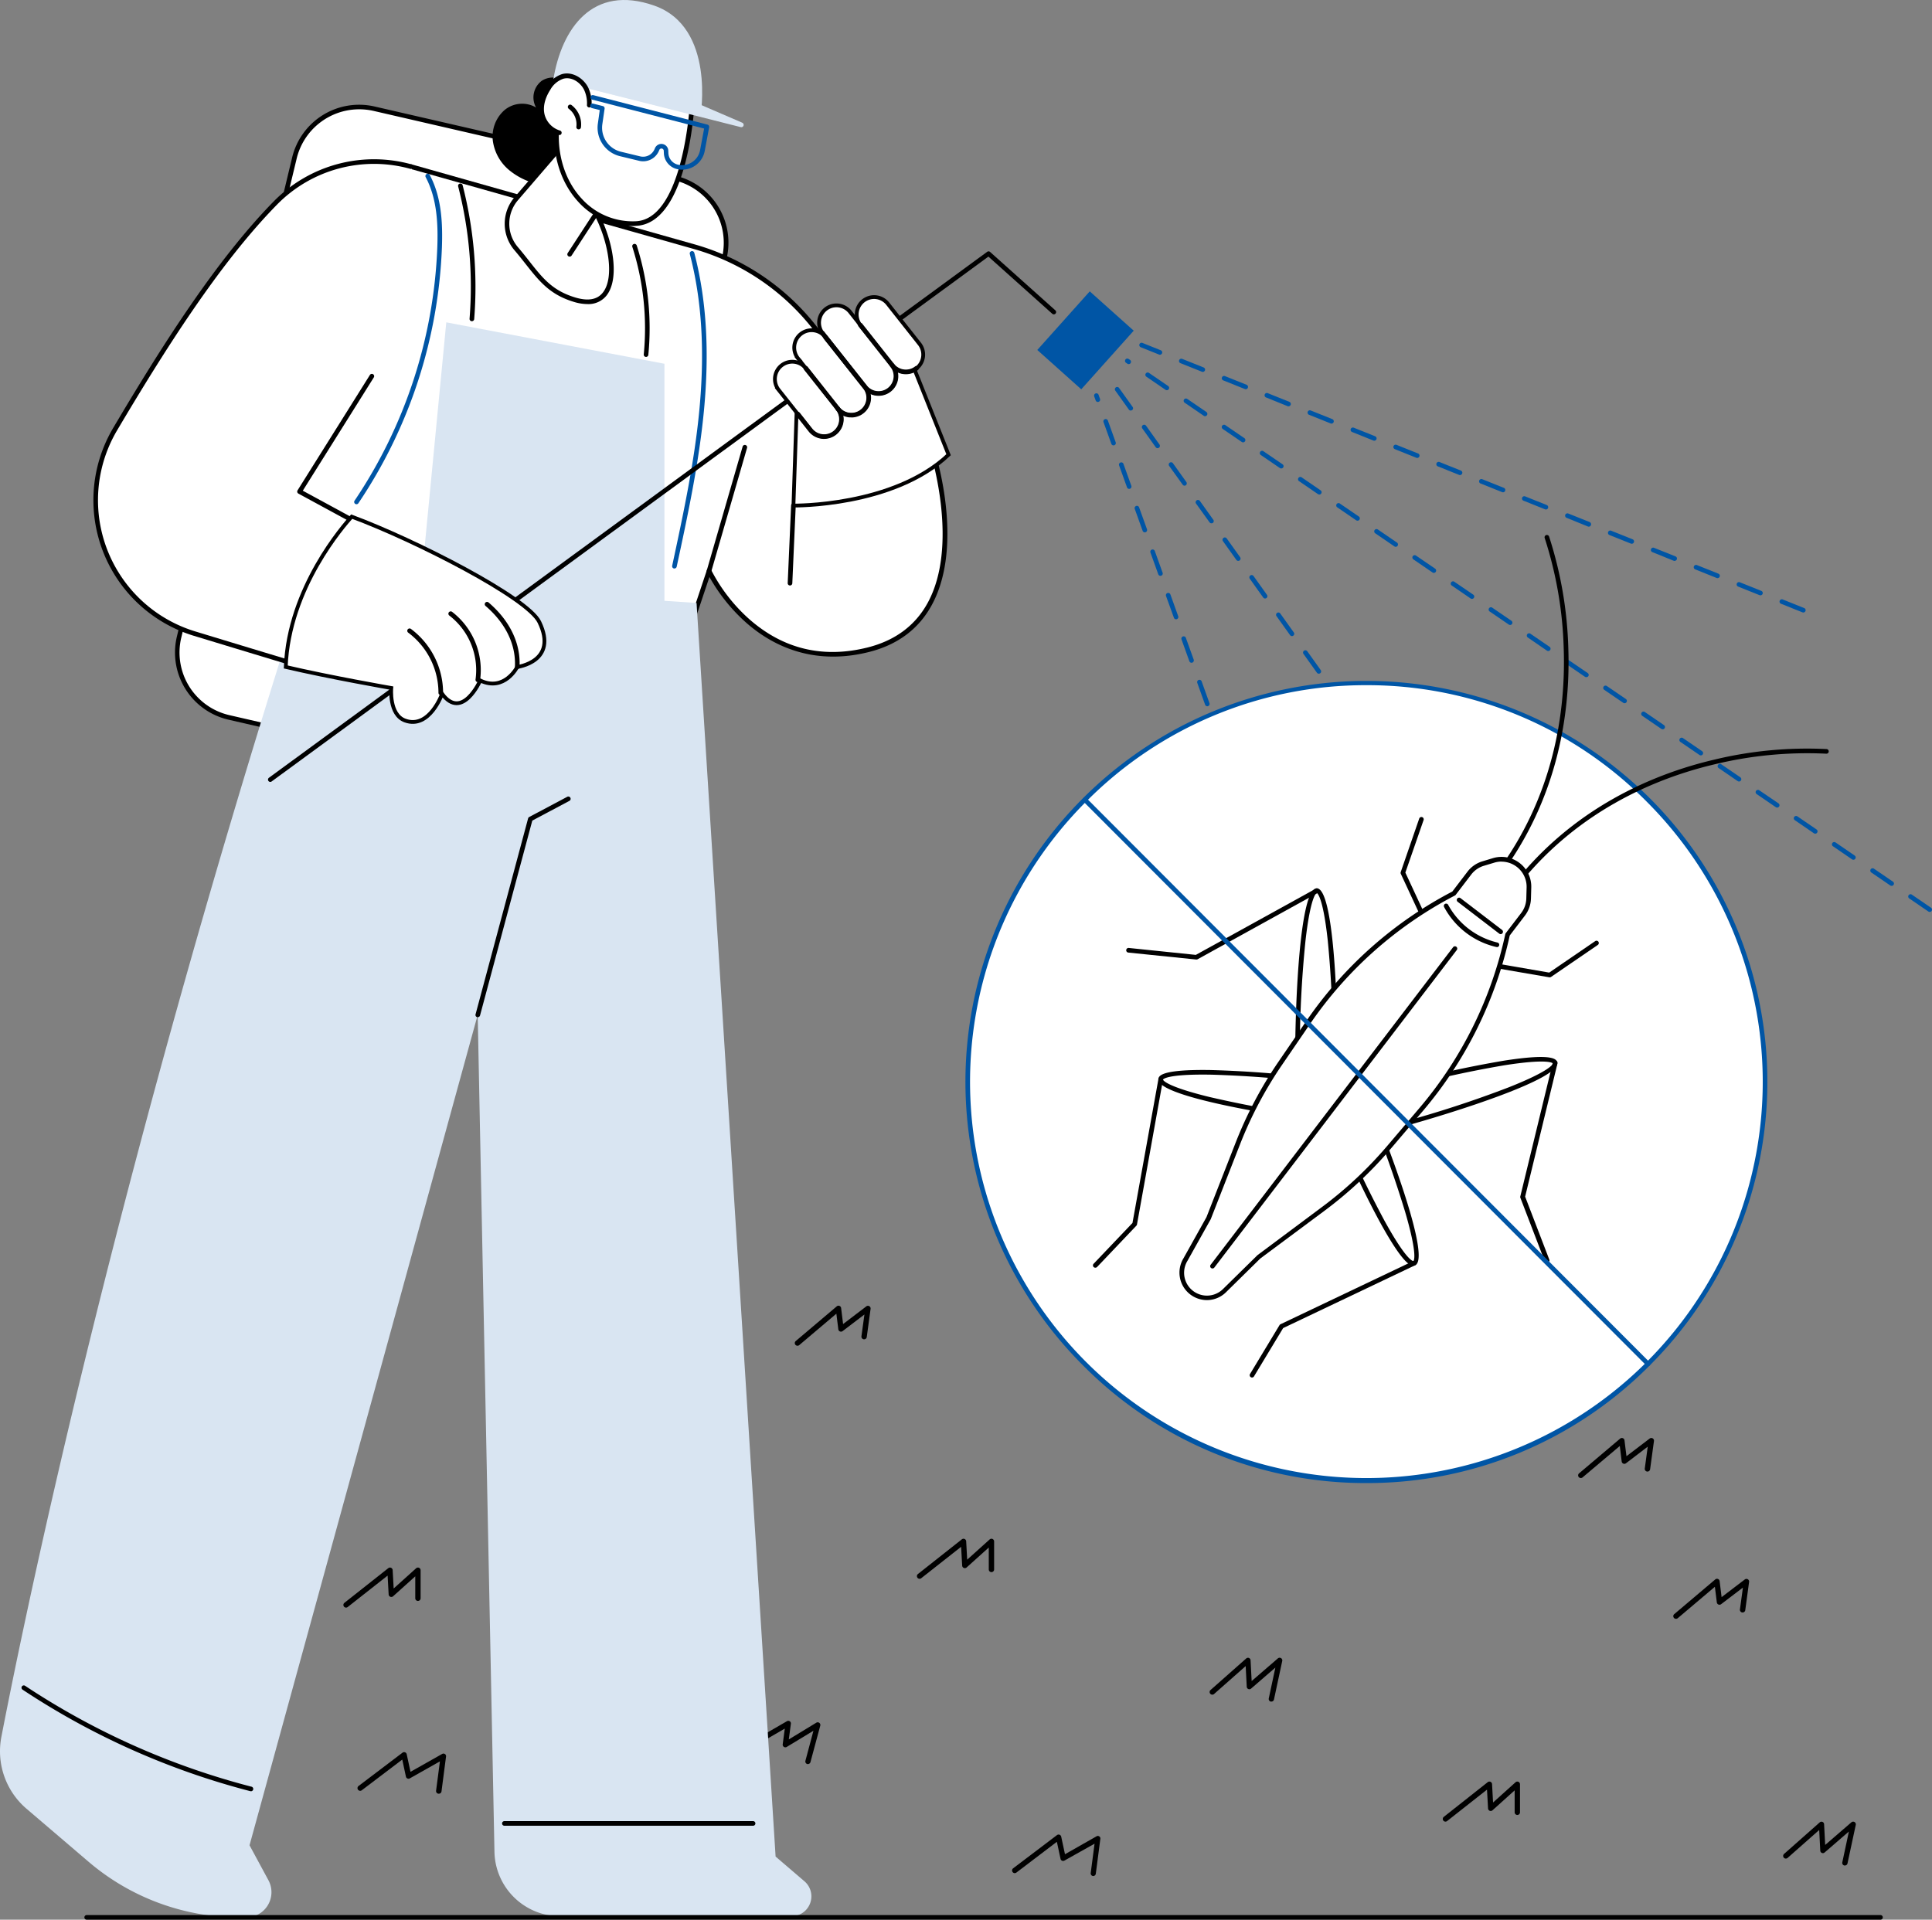 <?xml version="1.0" encoding="UTF-8"?>
<svg xmlns="http://www.w3.org/2000/svg" width="511.468" height="508.317" viewBox="0 0 511.468 508.317">
  <rect x="0" y="0" width="511.468" height="508.317" fill="#808080" stroke="none"/>
  <g id="Layer_2" data-name="Layer 2" transform="translate(23.04 -1.004)">
    <g id="Group_159" data-name="Group 159" transform="translate(-2.44 346.744)">
      <path id="Path_383" data-name="Path 383" d="M87.363,159.439a.875.875,0,0,1-.191,0,.707.707,0,0,1-.495-.869l2.12-7.949L81.732,154.9a.707.707,0,0,1-1.067-.707l.551-4.148-12.825,7.441a.707.707,0,0,1-.707-1.222l14.132-8.176a.707.707,0,0,1,1.053.707l-.544,4.105,7.285-4.43a.707.707,0,0,1,1.046.784l-2.6,9.659A.707.707,0,0,1,87.363,159.439Z" transform="translate(-67.356 -38.071)"></path>
      <path id="Path_384" data-name="Path 384" d="M193.653,170.731h-.092a.707.707,0,0,1-.615-.791l1.018-7.773-7.964,4.5a.7.7,0,0,1-1.039-.466l-.968-4.508-10.705,8.119a.709.709,0,1,1-.855-1.131l11.624-8.812a.708.708,0,0,1,1.116.41l1,4.657,8.359-4.72a.687.687,0,0,1,1.046.707l-1.194,9.186A.707.707,0,0,1,193.653,170.731Z" transform="translate(-98.101 -41.513)"></path>
      <path id="Path_385" data-name="Path 385" d="M167.565,101.157a.707.707,0,0,1-.438-1.265l11.624-9.186a.707.707,0,0,1,1.145.516l.269,4.869,5.95-5.356a.707.707,0,0,1,1.18.523v7.4a.707.707,0,1,1-1.413,0v-5.78l-5.865,5.278a.707.707,0,0,1-1.18-.488l-.276-4.982L168,101A.707.707,0,0,1,167.565,101.157Z" transform="translate(-96.547 -21.218)"></path>
      <path id="Path_386" data-name="Path 386" d="M272.186,119.508h-.155a.707.707,0,0,1-.537-.834l1.745-8.161-6.437,5.561a.691.691,0,0,1-1.138-.5l-.283-5.469-8.458,7.4a.707.707,0,0,1-.94-1.053l9.49-8.395a.708.708,0,0,1,1.173.488l.29,5.5,6.939-5.992a.707.707,0,0,1,1.152.707l-2.19,10.218a.707.707,0,0,1-.65.537Z" transform="translate(-122.635 -26.299)"></path>
      <path id="Path_387" data-name="Path 387" d="M139.789,36.961a.707.707,0,0,1-.452-1.244l10.854-9.186a.7.7,0,0,1,1.152.452l.523,4.24,6.148-4.685a.707.707,0,0,1,1.131.657l-1.039,7.462a.713.713,0,0,1-1.413-.191l.791-5.773-5.738,4.4a.711.711,0,0,1-1.138-.473l-.516-4.134L140.2,36.8A.707.707,0,0,1,139.789,36.961Z" transform="translate(-88.402 -2.387)"></path>
      <path id="Path_388" data-name="Path 388" d="M332.6,159.44a.771.771,0,0,1-.184,0,.706.706,0,0,1-.5-.869l2.12-7.949-7.066,4.282a.707.707,0,0,1-1.067-.707l.551-4.148L313.581,157.5a.707.707,0,0,1-.707-1.222l14.132-8.176a.69.69,0,0,1,1.053.707l-.544,4.105,7.285-4.43a.707.707,0,0,1,1.046.784l-2.6,9.659A.707.707,0,0,1,332.6,159.44Z" transform="translate(-139.291 -38.072)"></path>
      <path id="Path_389" data-name="Path 389" d="M438.907,170.74h-.092a.707.707,0,0,1-.615-.791l1.018-7.773-7.971,4.473a.7.7,0,0,1-1.039-.466l-.968-4.508-10.712,8.147a.709.709,0,1,1-.855-1.131l11.6-8.79a.707.707,0,0,1,1.116.41l1,4.657,8.345-4.741a.671.671,0,0,1,1.011.707l-1.194,9.186A.707.707,0,0,1,438.907,170.74Z" transform="translate(-170.051 -19.724)"></path>
      <path id="Path_390" data-name="Path 390" d="M412.825,101.157a.707.707,0,0,1-.438-1.265l11.624-9.186a.707.707,0,0,1,1.145.516l.268,4.869,5.95-5.356a.706.706,0,0,1,1.18.523v7.4a.707.707,0,1,1-1.413,0v-5.78l-5.865,5.278a.707.707,0,0,1-1.18-.488l-.276-4.982L413.263,101A.707.707,0,0,1,412.825,101.157Z" transform="translate(-189.976 -28.847)"></path>
      <path id="Path_391" data-name="Path 391" d="M517.422,119.517a.538.538,0,0,1-.148,0,.707.707,0,0,1-.544-.834l1.745-8.161-6.437,5.561a.691.691,0,0,1-1.138-.5l-.283-5.469-8.395,7.42a.707.707,0,0,1-.94-1.053l9.49-8.395a.687.687,0,0,1,1.138.488l.29,5.5,6.939-5.992a.707.707,0,0,1,1.152.707L518.1,119A.707.707,0,0,1,517.422,119.517Z" transform="translate(-201.443 -14.691)"></path>
      <path id="Path_392" data-name="Path 392" d="M385.048,36.961a.7.7,0,0,1-.452-1.244l10.854-9.186a.7.7,0,0,1,1.152.452l.523,4.24,6.148-4.685a.707.707,0,0,1,1.131.657l-1.01,7.462a.713.713,0,0,1-1.413-.191l.791-5.773L397,33.088a.711.711,0,0,1-1.138-.473l-.516-4.134L385.514,36.8A.706.706,0,0,1,385.048,36.961Z" transform="translate(-194.529 -26.365)"></path>
      <path id="Path_395" data-name="Path 395" d="M792.825,101.157a.707.707,0,0,1-.438-1.265l11.624-9.186a.707.707,0,0,1,1.145.516l.269,4.869,5.95-5.356a.706.706,0,0,1,1.18.523v7.4a.707.707,0,1,1-1.413,0v-5.78l-5.865,5.278a.707.707,0,0,1-1.18-.488l-.276-4.982L793.263,101A.706.706,0,0,1,792.825,101.157Z" transform="translate(-430.758 35.453)"></path>
      <path id="Path_396" data-name="Path 396" d="M897.422,119.517a.537.537,0,0,1-.148,0,.707.707,0,0,1-.544-.834l1.745-8.161-6.437,5.561a.691.691,0,0,1-1.138-.5l-.283-5.469-8.395,7.42a.707.707,0,0,1-.94-1.053l9.49-8.395a.687.687,0,0,1,1.138.488l.29,5.5,6.939-5.992a.707.707,0,0,1,1.152.707L898.1,119A.707.707,0,0,1,897.422,119.517Z" transform="translate(-429.61 28.71)"></path>
      <path id="Path_397" data-name="Path 397" d="M765.048,36.961a.7.7,0,0,1-.452-1.244l10.854-9.186a.7.7,0,0,1,1.152.452l.523,4.24,6.148-4.685a.707.707,0,0,1,1.13.657l-1.01,7.462a.713.713,0,1,1-1.413-.191l.791-5.773L777,33.088a.711.711,0,0,1-1.138-.473l-.516-4.134L765.514,36.8A.706.706,0,0,1,765.048,36.961Z" transform="translate(-341.958 45.945)"></path>
      <path id="Path_398" data-name="Path 398" d="M630.175,52.6a.7.7,0,0,1-.459-1.244l10.854-9.186a.707.707,0,0,1,1.159.452l.523,4.2,6.148-4.678a.708.708,0,0,1,1.131.657l-1.018,7.462a.713.713,0,1,1-1.413-.191l.784-5.773-5.766,4.4a.707.707,0,0,1-1.131-.473l-.5-4.105-9.857,8.317A.707.707,0,0,1,630.175,52.6Z" transform="translate(-232.269 -6.974)"></path>
    </g>
    <g id="Illustration" transform="translate(-23.04 1.004)">
      <g id="Biological_crop_protection_products" data-name="Biological crop protection products">
        <path id="Path_1470" data-name="Path 1470" d="M208.324,66.09,128.8,47.776a17.623,17.623,0,0,0-21.11,13.249L77.146,187.848A17.623,17.623,0,0,0,90.4,208.958l79.521,18.314a17.629,17.629,0,0,0,21.116-13.249L221.568,87.2a17.635,17.635,0,0,0-13.243-21.11Z" transform="translate(-29.786 -18.992)" fill="#fff"></path>
        <path id="Path_1471" data-name="Path 1471" d="M173.524,227.95a18.348,18.348,0,0,1-4.1-.465L89.9,209.171A18.241,18.241,0,0,1,76.2,187.328L106.708,60.5a18.235,18.235,0,0,1,21.838-13.7l79.545,18.3A18.229,18.229,0,0,1,221.8,86.93l-30.53,126.848A18.265,18.265,0,0,1,173.53,227.95Zm-49.076-180.4A17.03,17.03,0,0,0,107.9,60.81L77.365,187.6a17.017,17.017,0,0,0,12.8,20.376l79.521,18.314a17.017,17.017,0,0,0,20.376-12.8l30.53-126.823a17.017,17.017,0,0,0-12.772-20.357h0L128.276,47.965a17.384,17.384,0,0,0-3.829-.416Z" transform="translate(-29.412 -18.606)"></path>
        <path id="Path_1472" data-name="Path 1472" d="M118.777,200.194,83.91,187.96,141.373,73.12l74.976,21.2A61.843,61.843,0,0,1,250.4,118.655L266.122,141.4l13.011,5.982s15.195,45.608-16.614,53.634c-29.092,7.34-42.207-20.8-42.207-20.8l-9,26.915Z" transform="translate(-32.586 -29.007)" fill="#fff"></path>
        <path id="Path_1473" data-name="Path 1473" d="M210.891,207.354h-.043l-92.507-6.937a.7.7,0,0,1-.153-.037L83.321,188.147a.612.612,0,0,1-.343-.85l57.487-114.84a.612.612,0,0,1,.716-.312l74.97,21.2a62.619,62.619,0,0,1,34.359,24.584l15.635,22.633,12.846,5.915a.612.612,0,0,1,.324.361c.349,1.046,8.435,25.789-.477,42.06-3.444,6.294-9.016,10.454-16.565,12.356-15.292,3.86-26.156-2.11-32.579-7.793a46.771,46.771,0,0,1-9.683-12.063l-8.564,25.569A.612.612,0,0,1,210.891,207.354ZM118.525,199.2l91.944,6.9,8.851-26.486a.629.629,0,0,1,1.156-.067,44.99,44.99,0,0,0,10.062,13c9.023,7.952,19.574,10.484,31.441,7.493,7.2-1.835,12.515-5.774,15.794-11.757,8.191-14.962,1.3-38.176.471-40.837l-12.766-5.872a.612.612,0,0,1-.245-.208L249.5,118.621a61.359,61.359,0,0,0-33.7-24.095L141.31,73.46,84.423,187.235Z" transform="translate(-32.2 -28.619)"></path>
        <path id="Path_1474" data-name="Path 1474" d="M306.462,227.58a.828.828,0,0,1-.171,0,.612.612,0,0,1-.416-.758l9.494-32.811a.612.612,0,0,1,1.174.343l-9.494,32.805A.612.612,0,0,1,306.462,227.58Z" transform="translate(-118.766 -75.778)"></path>
        <path id="Path_1475" data-name="Path 1475" d="M341.522,240.626h-.031a.612.612,0,0,1-.581-.612l.905-20.553a.612.612,0,1,1,1.223.031l-.905,20.553A.612.612,0,0,1,341.522,240.626Z" transform="translate(-132.38 -85.595)"></path>
        <path id="Path_1476" data-name="Path 1476" d="M118.152,140.54l57.756,10.968V214.28l8.5.569,20.926,331.937,7.628,6.539a5.261,5.261,0,0,1-3.419,9.261H148.327a17.4,17.4,0,0,1-17.421-17.054l-4.435-221.618L66.066,543.8l5,9.249a6.667,6.667,0,0,1-5.866,9.842H63.368a61.454,61.454,0,0,1-39.856-14.678L7.043,534.143A20.027,20.027,0,0,1,.369,515.106C7.361,479.016,31.854,361.344,81.5,206.934l30.016,2.514Z" transform="translate(-0.006 -55.187)" fill="#d9e5f2"></path>
        <path id="Path_1477" data-name="Path 1477" d="M206.4,404.23a.67.67,0,0,1-.159,0,.612.612,0,0,1-.434-.752l13.91-51.878a.612.612,0,0,1,.3-.379l10.1-5.365a.612.612,0,0,1,.575,1.077l-9.861,5.242L206.987,403.8A.612.612,0,0,1,206.4,404.23Z" transform="translate(-79.911 -134.89)"></path>
        <path id="Path_1478" data-name="Path 1478" d="M201.912,116.9h-.049a.612.612,0,0,1-.563-.661A106.685,106.685,0,0,0,198.278,81.2a.612.612,0,0,1,1.187-.3,108.075,108.075,0,0,1,3.059,35.442A.612.612,0,0,1,201.912,116.9Z" transform="translate(-76.989 -31.849)"></path>
        <path id="Path_1479" data-name="Path 1479" d="M277.3,136.525h-.055a.612.612,0,0,1-.557-.667,71.032,71.032,0,0,0-3.016-28.45.611.611,0,1,1,1.168-.355,72.154,72.154,0,0,1,3.058,28.921A.612.612,0,0,1,277.3,136.525Z" transform="translate(-106.262 -42.015)"></path>
        <path id="Path_1480" data-name="Path 1480" d="M283.749,790.553H217.912a.612.612,0,0,1,0-1.224h65.837a.612.612,0,0,1,0,1.224Z" transform="translate(-84.382 -307.114)"></path>
        <path id="Path_1481" data-name="Path 1481" d="M69.974,758.573h-.153A199.813,199.813,0,0,1,9.569,731.689a.609.609,0,1,1,.71-.991,198.6,198.6,0,0,0,59.848,26.688.616.616,0,0,1-.153,1.223Z" transform="translate(-3.621 -284.303)"></path>
        <path id="Path_1482" data-name="Path 1482" d="M291.5,193.742a.5.5,0,0,1-.128,0,.612.612,0,0,1-.465-.722c2.881-13.415,5.866-27.282,7.187-41.167,1.486-15.659.667-29.2-2.52-41.381a.613.613,0,1,1,1.187-.312c3.217,12.326,4.056,26,2.551,41.809-1.333,13.959-4.319,27.863-7.212,41.308A.612.612,0,0,1,291.5,193.742Z" transform="translate(-112.957 -43.212)" fill="#0055a5"></path>
        <path id="Path_1483" data-name="Path 1483" d="M344.3,167.539l-.905,26.951s26.462.379,41.069-13.457L373.883,154.54Z" transform="translate(-133.343 -60.623)" fill="#fff" stroke="#020101" stroke-width="1"></path>
        <path id="Path_1484" data-name="Path 1484" d="M126.157,109.251q.343-9.585.752-19.164c.251-5.677,0-12.723-2.031-17.813a36.531,36.531,0,0,0-35.815,9.579C73.38,97.8,58.43,121.8,46.618,141.732a36.94,36.94,0,0,0,20.963,54.2c15.623,4.759,29.153,8.833,29.153,8.833l12.46-39.809-13.8-6.625Z" transform="translate(-16.092 -28.161)" fill="#fff"></path>
        <path id="Path_1485" data-name="Path 1485" d="M96.346,204.993a.611.611,0,0,1-.177-.031c-.135-.037-13.708-4.129-29.153-8.833a37.546,37.546,0,0,1-21.312-55.1c12.344-20.834,27.049-44.25,42.537-60A37.148,37.148,0,0,1,124.655,71.3a.612.612,0,1,1-.324,1.181A35.937,35.937,0,0,0,89.1,81.895c-15.39,15.653-30.047,39-42.354,59.763a36.323,36.323,0,0,0,20.614,53.3c13.671,4.166,25.881,7.848,28.591,8.662l13.164-37.314-14.412-7.83a.613.613,0,0,1-.226-.862l19.152-30.554a.61.61,0,1,1,1.034.648l-18.8,30,14.3,7.769a.612.612,0,0,1,.288.746L96.915,204.577A.612.612,0,0,1,96.346,204.993Z" transform="translate(-15.703 -27.774)"></path>
        <path id="Path_1486" data-name="Path 1486" d="M553.16,392.269a.612.612,0,0,1-.612-.4l-2.068-5.756a.612.612,0,1,1,1.15-.416l2.074,5.756a.621.621,0,0,1-.544.82Zm-4.111-11.512a.612.612,0,0,1-.575-.4L546.4,374.6a.614.614,0,0,1,1.156-.416l2.068,5.756a.612.612,0,0,1-.575.82Zm-4.141-11.512a.612.612,0,0,1-.575-.4l-2.068-5.756a.612.612,0,1,1,1.15-.416l2.068,5.756a.614.614,0,0,1-.606.82Zm-4.141-11.512a.612.612,0,0,1-.575-.4l-2.1-5.781a.612.612,0,1,1,1.15-.416l2.074,5.756a.688.688,0,0,1-.581.844Zm-4.135-11.512a.612.612,0,0,1-.575-.4l-2.074-5.756a.614.614,0,1,1,1.156-.416l2.068,5.756a.612.612,0,0,1-.367.783.649.649,0,0,1-.239.037Zm-4.141-11.512a.612.612,0,0,1-.575-.4l-2.068-5.756a.612.612,0,1,1,1.15-.416l2.068,5.756a.614.614,0,0,1-.606.82ZM528.349,323.2a.612.612,0,0,1-.575-.4l-2.068-5.756a.612.612,0,1,1,1.15-.416l2.074,5.756a.619.619,0,0,1-.612.82Zm-4.135-11.512a.612.612,0,0,1-.575-.4l-2.116-5.756a.612.612,0,1,1,1.15-.416l2.074,5.756a.618.618,0,0,1-.563.82Zm-4.172-11.518a.612.612,0,0,1-.575-.4l-2.074-5.756a.614.614,0,0,1,1.156-.416l2.068,5.756a.612.612,0,0,1-.575.82ZM515.9,288.654a.612.612,0,0,1-.575-.4l-2.068-5.756a.612.612,0,1,1,1.15-.416l2.068,5.756a.628.628,0,0,1-.575.826Zm-4.135-11.512a.612.612,0,0,1-.581-.4l-2.068-5.756a.612.612,0,1,1,1.15-.416l2.08,5.744a.669.669,0,0,1-.581.838Zm-4.141-11.512a.612.612,0,0,1-.575-.4l-2.043-5.75a.614.614,0,1,1,1.156-.416l2.068,5.756a.614.614,0,0,1-.606.82Zm-4.141-11.512a.612.612,0,0,1-.575-.4l-2.068-5.756a.612.612,0,1,1,1.15-.416l2.068,5.756a.628.628,0,0,1-.575.826Zm-4.135-11.512a.612.612,0,0,1-.612-.4l-2.068-5.756a.612.612,0,1,1,1.15-.416l2.074,5.756a.641.641,0,0,1-.544.826ZM495.22,231.1a.612.612,0,0,1-.575-.41l-2.086-5.762a.613.613,0,1,1,1.156-.41l2.068,5.756a.612.612,0,0,1-.367.783A.65.65,0,0,1,495.22,231.1Zm-4.141-11.512a.612.612,0,0,1-.575-.41l-2.068-5.756a.61.61,0,1,1,1.15-.41l2.068,5.756a.612.612,0,0,1-.587.82Zm-4.141-11.512a.612.612,0,0,1-.575-.41l-2.068-5.756a.612.612,0,1,1,1.15-.41l2.074,5.756a.617.617,0,0,1-.593.82ZM482.8,196.563a.612.612,0,0,1-.575-.41l-2.074-5.756a.612.612,0,1,1,1.15-.41l2.074,5.756a.617.617,0,0,1-.587.82Zm-4.141-11.518a.612.612,0,0,1-.575-.4l-2.074-5.756a.613.613,0,0,1,1.156-.41l2.068,5.756a.612.612,0,0,1-.575.814Zm-4.153-11.5a.612.612,0,0,1-.575-.4l-.385-1.07a.613.613,0,0,1,1.156-.41l.379,1.07a.612.612,0,0,1-.575.814Z" transform="translate(-183.87 -67.112)" fill="#0055a5"></path>
        <path id="Path_1487" data-name="Path 1487" d="M607.557,344.018a.612.612,0,0,1-.5-.257l-3.554-4.979a.612.612,0,1,1,.991-.71l3.554,4.979a.612.612,0,0,1-.5.966Zm-7.108-9.958a.612.612,0,0,1-.5-.257l-3.554-4.979a.609.609,0,1,1,.991-.71l3.554,4.979a.612.612,0,0,1-.5.967Zm-7.108-9.958a.612.612,0,0,1-.5-.257l-3.554-4.979a.612.612,0,1,1,1-.71l3.554,4.979a.616.616,0,0,1-.5.966Zm-7.1-9.958a.611.611,0,0,1-.5-.257l-3.554-5a.612.612,0,1,1,1-.71l3.554,4.979a.637.637,0,0,1-.5.985Zm-7.108-9.958a.612.612,0,0,1-.5-.257l-3.554-4.979a.612.612,0,1,1,1-.71l3.554,4.979a.612.612,0,0,1-.5.967Zm-7.108-9.977a.612.612,0,0,1-.5-.257l-3.554-4.979a.612.612,0,0,1,1-.71l3.554,4.979a.612.612,0,0,1-.5.967Zm-7.108-9.958a.612.612,0,0,1-.5-.257l-3.554-4.979a.612.612,0,0,1,.991-.71l3.554,4.979a.638.638,0,0,1-.5.985Zm-7.108-9.94a.612.612,0,0,1-.5-.257l-3.542-4.979a.612.612,0,0,1,1-.71l3.548,4.979a.612.612,0,0,1-.508.966Zm-7.1-9.958a.612.612,0,0,1-.5-.257l-3.554-4.979a.612.612,0,0,1,1-.71l3.554,4.979a.612.612,0,0,1-.147.85.575.575,0,0,1-.355.116Zm-7.1-9.958a.612.612,0,0,1-.5-.257l-3.554-4.979a.612.612,0,0,1,1-.71l3.554,4.979a.607.607,0,0,1-.508.966Zm-7.108-9.958a.612.612,0,0,1-.5-.257l-3.554-4.979a.612.612,0,0,1,1-.71L537,243.467a.607.607,0,0,1-.508.967Zm-7.108-9.958a.611.611,0,0,1-.5-.257l-3.554-4.979a.612.612,0,1,1,.991-.71l3.554,4.979a.608.608,0,0,1-.508.967Zm-7.108-9.958a.612.612,0,0,1-.5-.251l-3.554-4.979a.611.611,0,1,1,.991-.716l3.554,4.979a.607.607,0,0,1-.508.966Zm-7.108-9.958a.612.612,0,0,1-.5-.251l-3.554-4.979a.614.614,0,0,1,1-.716l3.554,4.979a.611.611,0,0,1-.514.966Zm-7.1-9.952a.612.612,0,0,1-.5-.257l-3.566-4.955a.614.614,0,0,1,1-.716l3.554,4.979a.585.585,0,0,1-.5.948Zm-7.108-9.958a.612.612,0,0,1-.5-.257l-3.585-4.979a.612.612,0,1,1,1-.71l3.554,4.979a.613.613,0,0,1-.477.966Zm-7.145-9.934a.612.612,0,0,1-.5-.257l-3.554-4.979a.612.612,0,1,1,1-.71l3.554,4.979a.612.612,0,0,1-.5.966Zm-7.108-9.958a.612.612,0,0,1-.5-.257l-3.554-4.979a.612.612,0,1,1,.991-.71l3.554,4.979a.581.581,0,0,1-.471.942Z" transform="translate(-187.368 -66.047)" fill="#0055a5"></path>
        <path id="Path_1488" data-name="Path 1488" d="M668.869,220.807a.575.575,0,0,1-.226-.043l-5.683-2.276a.613.613,0,0,1,.459-1.138l5.677,2.276a.612.612,0,0,1-.226,1.181Zm-11.359-4.551a.612.612,0,0,1-.226-.043l-5.677-2.276a.612.612,0,0,1,.453-1.138l5.683,2.276a.612.612,0,0,1-.232,1.181Zm-11.353-4.551a.611.611,0,0,1-.226-.043l-5.683-2.275a.613.613,0,0,1,.459-1.138l5.677,2.276a.612.612,0,0,1-.226,1.181ZM634.8,207.154a.61.61,0,0,1-.226-.043l-5.677-2.3a.612.612,0,0,1,.453-1.138l5.683,2.275a.612.612,0,0,1-.232,1.181ZM623.444,202.6a.612.612,0,0,1-.226-.043l-5.683-2.275a.613.613,0,0,1,.459-1.138l5.677,2.275a.612.612,0,0,1-.226,1.181Zm-11.359-4.52a.612.612,0,0,1-.226-.043l-5.664-2.306a.612.612,0,0,1,.453-1.138l5.664,2.263a.641.641,0,0,1-.226,1.223Zm-11.353-4.551a.611.611,0,0,1-.226-.043l-5.677-2.275a.612.612,0,1,1,.453-1.132l5.677,2.276a.612.612,0,0,1-.226,1.174Zm-11.353-4.551a.612.612,0,0,1-.232-.043l-5.677-2.275a.612.612,0,1,1,.453-1.132l5.683,2.276a.612.612,0,0,1-.226,1.174ZM578.02,184.43a.612.612,0,0,1-.226-.043l-5.677-2.276a.617.617,0,1,1,.434-1.156l5.676,2.275a.612.612,0,0,1-.226,1.174Zm-11.353-4.551a.611.611,0,0,1-.232-.043l-5.677-2.276a.612.612,0,1,1,.459-1.132l5.677,2.276a.612.612,0,0,1-.226,1.174Zm-11.359-4.551a.612.612,0,0,1-.226-.043L549.4,173a.609.609,0,1,1,.453-1.132l5.677,2.276a.612.612,0,0,1-.226,1.174Zm-11.353-4.545a.612.612,0,0,1-.233-.049l-5.677-2.275a.612.612,0,1,1,.459-1.132l5.677,2.275a.612.612,0,0,1-.226,1.181ZM532.6,166.232a.612.612,0,0,1-.226-.049l-5.695-2.306a.612.612,0,1,1,.453-1.132l5.677,2.276a.612.612,0,0,1-.208,1.181Zm-11.353-4.551a.611.611,0,0,1-.232-.049l-5.677-2.276a.612.612,0,1,1,.459-1.132l5.677,2.276a.612.612,0,0,1-.226,1.181ZM509.883,157.1a.611.611,0,0,1-.226-.049l-5.677-2.269a.612.612,0,1,1,.453-1.138l5.677,2.276a.612.612,0,0,1-.226,1.181Zm-11.347-4.551a.71.71,0,0,1-.226-.043l-4.845-1.945a.612.612,0,1,1,.453-1.138l4.845,1.945a.612.612,0,0,1-.226,1.181Z" transform="translate(-191.468 -58.619)" fill="#0055a5"></path>
        <path id="Path_1489" data-name="Path 1489" d="M699.937,302.752a.612.612,0,0,1-.349-.11l-5.046-3.45a.612.612,0,1,1,.691-1.009l5.047,3.45a.612.612,0,0,1-.343,1.119Zm-10.1-6.912a.612.612,0,0,1-.343-.1l-5.053-3.456a.618.618,0,0,1,.722-1l5.053,3.456a.612.612,0,0,1-.349,1.113Zm-10.1-6.906a.612.612,0,0,1-.343-.1l-5.047-3.456a.612.612,0,1,1,.691-1.009l5.046,3.456a.612.612,0,0,1-.349,1.113Zm-10.093-6.906a.66.66,0,0,1-.349-.1l-5.047-3.456a.612.612,0,1,1,.691-1.009l5.047,3.45a.614.614,0,0,1-.343,1.119Zm-10.1-6.906a.612.612,0,0,1-.343-.11l-5.053-3.45a.612.612,0,1,1,.691-1.009L659.9,274a.612.612,0,0,1-.349,1.119Zm-10.1-6.906a.612.612,0,0,1-.343-.11l-5.046-3.456a.61.61,0,0,1,.685-1.009L649.8,267.1a.612.612,0,0,1-.349,1.119ZM639.354,261.3a.611.611,0,0,1-.349-.1l-5.047-3.456a.612.612,0,1,1,.691-1.009l5.047,3.456a.612.612,0,0,1-.343,1.113Zm-10.1-6.906a.612.612,0,0,1-.343-.1l-5.053-3.456a.612.612,0,1,1,.691-1.009l5.046,3.456a.612.612,0,0,1-.343,1.113Zm-10.1-6.906a.611.611,0,0,1-.343-.11l-5.053-3.45a.612.612,0,0,1,.691-1.009l5.053,3.45a.612.612,0,0,1-.349,1.119Zm-10.1-6.906a.612.612,0,0,1-.355-.079l-5.046-3.45a.612.612,0,1,1,.691-1.009l5.047,3.45a.59.59,0,0,1-.336,1.089Zm-10.093-6.906a.611.611,0,0,1-.349-.11l-5.046-3.462a.612.612,0,1,1,.691-1.009l5.046,3.456a.612.612,0,0,1-.343,1.119Zm-10.1-6.912a.612.612,0,0,1-.343-.1l-5.053-3.456a.612.612,0,1,1,.691-1.009l5.053,3.456a.612.612,0,0,1-.349,1.113Zm-10.1-6.906a.611.611,0,0,1-.343-.1l-5.047-3.456a.612.612,0,0,1,.685-1.009l5.053,3.45a.614.614,0,0,1-.349,1.119Zm-10.093-6.882a.612.612,0,0,1-.349-.11l-5.046-3.45a.612.612,0,1,1,.691-1.009l5.047,3.45a.614.614,0,0,1-.343,1.119Zm-10.1-6.906a.612.612,0,0,1-.343-.11l-5.052-3.456a.612.612,0,1,1,.691-1.009l5.046,3.456a.612.612,0,0,1-.343,1.119Zm-10.1-6.912a.612.612,0,0,1-.343-.1l-5.053-3.456a.612.612,0,0,1,.691-1.009l5.053,3.456a.612.612,0,0,1-.349,1.113Zm-10.117-6.931a.611.611,0,0,1-.343-.1l-5.047-3.456a.612.612,0,0,1,.691-1.009l5.046,3.456a.612.612,0,0,1-.349,1.113Zm-10.093-6.906a.611.611,0,0,1-.349-.11l-5.028-3.432a.612.612,0,1,1,.691-1.009l5.047,3.45a.6.6,0,0,1-.343,1.1Zm-10.093-6.906a.612.612,0,0,1-.343-.11l-5.053-3.45a.612.612,0,0,1,.691-1.009l5.047,3.45a.612.612,0,0,1-.343,1.119Zm-10.1-6.912a.611.611,0,0,1-.3-.122l-5.047-3.456a.61.61,0,1,1,.685-1.009l5.053,3.456a.612.612,0,0,1-.349,1.113ZM497.985,164.6a.612.612,0,0,1-.349-.1l-5.047-3.456a.612.612,0,1,1,.691-1.009l5.047,3.456a.609.609,0,0,1-.343,1.113Zm-10.093-6.906a.66.66,0,0,1-.349-.1l-.343-.239a.612.612,0,1,1,.691-1.009l.343.232a.614.614,0,0,1-.343,1.119Z" transform="translate(-189.082 -61.281)" fill="#0055a5"></path>
        <rect id="Rectangle_137" data-name="Rectangle 137" width="20.828" height="15.617" transform="translate(274.607 92.671) rotate(-48.18)" fill="#0055a5"></rect>
        <path id="Path_1490" data-name="Path 1490" d="M116.61,250.3a.612.612,0,0,1-.361-1.107l190.14-139.265a.612.612,0,0,1,.771.037l17.3,15.482a.612.612,0,0,1-.814.911L306.713,111.2,116.953,250.18A.612.612,0,0,1,116.61,250.3Z" transform="translate(-45.046 -43.252)"></path>
        <path id="Path_1491" data-name="Path 1491" d="M141.132,224.64c-1.988,2.233-16.657,18.791-17.452,39.809,11.537,2.71,27.936,5.572,27.936,5.572s-.667,7.065,3.67,8.625c6.435,2.318,9.787-7.077,9.787-7.077,5.316,7.2,10.1-3.529,10.1-3.529,6.411,3.058,9.787-3.591,9.787-3.591s10.962-1.376,5.842-11.916C187.657,246.074,157.972,230.892,141.132,224.64Z" transform="translate(-48.029 -87.843)" fill="#fff" stroke="#000" stroke-width="1"></path>
        <path id="Path_1492" data-name="Path 1492" d="M185.129,290.705h0a.612.612,0,0,1-.612-.612,19.923,19.923,0,0,0-8.025-15.953.611.611,0,0,1,.722-.985,21.165,21.165,0,0,1,8.527,16.95A.612.612,0,0,1,185.129,290.705Z" transform="translate(-68.44 -106.636)" fill="#020101"></path>
        <path id="Path_1493" data-name="Path 1493" d="M201.871,284.392h-.1a.612.612,0,0,1-.508-.7,18.216,18.216,0,0,0-6.931-16.913.612.612,0,1,1,.734-.979,19.452,19.452,0,0,1,7.4,18.082A.612.612,0,0,1,201.871,284.392Z" transform="translate(-75.37 -103.779)" fill="#020101"></path>
        <path id="Path_1494" data-name="Path 1494" d="M218.4,279.4h-.037a.612.612,0,0,1-.575-.612c.33-5.86-2.447-11.586-7.756-16.137a.61.61,0,1,1,.789-.93c5.634,4.8,8.564,10.888,8.185,17.128A.612.612,0,0,1,218.4,279.4Z" transform="translate(-81.475 -102.187)" fill="#020101"></path>
        <path id="Path_1495" data-name="Path 1495" d="M351.253,176.422a4.606,4.606,0,0,1-6.46-.752l-8.423-10.631a4.6,4.6,0,1,1,7.218-5.707l8.4,10.631A4.606,4.606,0,0,1,351.253,176.422Z" transform="translate(-130.232 -61.804)" fill="#fff" stroke="#020101" stroke-width="1"></path>
        <path id="Path_1496" data-name="Path 1496" d="M361.789,165.516a4.594,4.594,0,0,1-6.46-.752l-10.4-13.121a4.6,4.6,0,1,1,7.212-5.7l10.4,13.115a4.594,4.594,0,0,1-.752,6.46Z" transform="translate(-133.557 -56.606)" fill="#fff" stroke="#020101" stroke-width="1"></path>
        <path id="Path_1497" data-name="Path 1497" d="M373.1,155.54a4.6,4.6,0,0,1-6.46-.758l-11.225-14.234a4.6,4.6,0,0,1,7.212-5.707l11.261,14.24A4.6,4.6,0,0,1,373.1,155.54Z" transform="translate(-137.655 -52.331)" fill="#fff" stroke="#020101" stroke-width="1"></path>
        <path id="Path_1498" data-name="Path 1498" d="M386.641,148.442a4.606,4.606,0,0,1-6.46-.752l-8.411-10.631a4.6,4.6,0,1,1,7.218-5.707l8.4,10.631A4.6,4.6,0,0,1,386.641,148.442Z" transform="translate(-143.978 -50.94)" fill="#fff" stroke="#020101" stroke-width="1"></path>
        <path id="Path_1499" data-name="Path 1499" d="M351.884,178.745a5.206,5.206,0,0,1-4.092-1.976l-3.315-4.2a.612.612,0,1,1,.96-.759l3.315,4.2a3.989,3.989,0,0,0,6.258-4.949l-8.429-10.631a.612.612,0,1,1,.96-.759l8.4,10.631a5.212,5.212,0,0,1-4.08,8.441Z" transform="translate(-133.714 -62.525)" fill="#020101"></path>
        <path id="Path_1500" data-name="Path 1500" d="M363.766,167.858a5.114,5.114,0,0,1-.612,0,5.2,5.2,0,0,1-3.481-1.945.612.612,0,1,1,.954-.758,3.989,3.989,0,0,0,6.258-4.949l-10.4-13.115a.612.612,0,0,1,.96-.759l10.4,13.115a5.206,5.206,0,0,1-4.08,8.441Z" transform="translate(-138.377 -57.345)" fill="#020101"></path>
        <path id="Path_1501" data-name="Path 1501" d="M370.43,161.42a5.187,5.187,0,0,1-4.092-1.976L355.076,145.21a.612.612,0,1,1,.96-.758L367.3,158.686a3.985,3.985,0,0,0,6.252-4.943.614.614,0,0,1,.96-.765,5.206,5.206,0,0,1-4.08,8.441Z" transform="translate(-137.83 -56.615)" fill="#020101"></path>
        <path id="Path_1502" data-name="Path 1502" d="M384.033,154.368a5.217,5.217,0,0,1-4.092-1.976l-8.4-10.631a.612.612,0,1,1,.96-.758l8.4,10.625a4,4,0,0,0,5.6.661.612.612,0,0,1,.758.954,5.175,5.175,0,0,1-3.23,1.126Z" transform="translate(-144.221 -55.276)" fill="#020101"></path>
        <path id="Path_1503" data-name="Path 1503" d="M153.9,163.726a.608.608,0,0,1-.5-.954,129.019,129.019,0,0,0,21.9-67.06c.208-5.97,0-12.846-3.1-18.638a.612.612,0,0,1,1.077-.575c3.242,6.044,3.456,13.121,3.242,19.256a130.236,130.236,0,0,1-22.113,67.7A.612.612,0,0,1,153.9,163.726Z" transform="translate(-59.529 -30.207)" fill="#0055a5"></path>
        <path id="Path_1504" data-name="Path 1504" d="M216.33,43.007a7.3,7.3,0,0,1,8.362-.7,5.505,5.505,0,0,1,1.5-7.059,5.358,5.358,0,0,1,7.065,1.077l-1.615-2.257a21.874,21.874,0,0,1,5.285,22.1c-.82,2.447-2.22,4.894-4.5,6.062a10.3,10.3,0,0,1-6.912.428,18.112,18.112,0,0,1-8.007-3.823,12.234,12.234,0,0,1-4.251-7.683,9.316,9.316,0,0,1,3.077-8.148Z" transform="translate(-82.782 -13.844)"></path>
        <path id="Path_1505" data-name="Path 1505" d="M239.614,53.3l-17.7,20.565a10.228,10.228,0,0,0-.037,13.3c5.346,6.282,7.61,11.133,15.421,13.457,12.687,3.829,11.145-12.748,5.756-22.822C243.058,77.835,244.006,53.587,239.614,53.3Z" transform="translate(-85.213 -21.311)" fill="#fff"></path>
        <path id="Path_1506" data-name="Path 1506" d="M239.614,53.3l-17.7,20.565a10.228,10.228,0,0,0-.037,13.3c5.346,6.282,7.61,11.133,15.421,13.457,12.687,3.829,11.145-12.748,5.756-22.822C243.058,77.835,244.006,53.587,239.614,53.3Z" transform="translate(-85.213 -21.311)" fill="#fff"></path>
        <path id="Path_1507" data-name="Path 1507" d="M240.294,101.46a12.431,12.431,0,0,1-3.56-.581c-6.386-1.927-9.175-5.505-12.735-10-.924-1.174-1.878-2.386-2.973-3.67a10.79,10.79,0,0,1,.037-14.069l17.7-20.571a.612.612,0,0,1,.508-.208c1.407.092,3.352,1.535,3.939,12.956.281,5.505.116,11.011.08,12.05,3.866,7.34,5.677,17.476,2.019,21.935A6.117,6.117,0,0,1,240.294,101.46Zm-.844-47.847L221.992,73.9a9.579,9.579,0,0,0-.037,12.515c1.113,1.3,2.074,2.526,3.01,3.713,3.548,4.508,6.117,7.762,12.124,9.579,3.34,1.009,5.787.612,7.273-1.223,3.309-4.043,1.419-13.91-2.233-20.737a.612.612,0,0,1-.067-.312C242.5,66.257,241.634,54.616,239.45,53.613Z" transform="translate(-84.823 -20.945)"></path>
        <path id="Path_1508" data-name="Path 1508" d="M246.152,104.448a.612.612,0,0,1-.514-.942l7.047-10.821a.612.612,0,1,1,1.022.673l-7.041,10.815A.612.612,0,0,1,246.152,104.448Z" transform="translate(-95.348 -36.497)"></path>
        <path id="Path_1509" data-name="Path 1509" d="M276.763,40.063s-1.645,31.2-14.925,31.7-22.51-12.185-20.8-26.419l3.67-14.638Z" transform="translate(-93.521 -12.539)" fill="#fff"></path>
        <path id="Path_1510" data-name="Path 1510" d="M260.668,72a19.4,19.4,0,0,1-14.43-6.4c-4.808-5.206-7.114-12.956-6.178-20.718a.308.308,0,0,1,0-.073l3.67-14.638a.612.612,0,0,1,.288-.385.648.648,0,0,1,.477-.055l32.059,9.328a.612.612,0,0,1,.44.612c-.067,1.3-1.835,31.741-15.513,32.285A5.182,5.182,0,0,1,260.668,72Zm-19.4-26.915c-.887,7.383,1.309,14.772,5.866,19.666a18.2,18.2,0,0,0,14.3,5.989c11.7-.465,14.026-26.731,14.308-30.64l-30.982-8.992Z" transform="translate(-93.14 -12.152)"></path>
        <path id="Path_1511" data-name="Path 1511" d="M278.419,31.819s4.1-23.6-12.234-29.331S241.68,8.55,239.46,22.117Z" transform="translate(-92.987 -1.004)" fill="#d9e5f2"></path>
        <path id="Path_1512" data-name="Path 1512" d="M289.457,46.879,277.676,41.8,239.5,35.52l49.547,12.534a.618.618,0,1,0,.385-1.174Z" transform="translate(-93.002 -14.407)" fill="#d9e5f2"></path>
        <path id="Path_1513" data-name="Path 1513" d="M236.193,37.1a7.05,7.05,0,0,1,3.8-3.193c2.447-.667,5.1.979,6.221,3.273A8.98,8.98,0,0,1,247,41.533l.1-.612a6.729,6.729,0,0,1-1.78,6.313,6.423,6.423,0,0,1-10.76-3.169A9.447,9.447,0,0,1,236.193,37.1Z" transform="translate(-91.023 -13.722)" fill="#fff"></path>
        <path id="Path_1514" data-name="Path 1514" d="M238.667,49.041a.551.551,0,0,1-.171,0,7.157,7.157,0,0,1-4.894-5.193,9.827,9.827,0,0,1,1.688-7.432,7.548,7.548,0,0,1,4.153-3.444c2.863-.777,5.768,1.223,6.931,3.591a9.548,9.548,0,0,1,.875,4.649.612.612,0,0,1-1.223,0,8.343,8.343,0,0,0-.752-4.062c-.942-1.933-3.26-3.56-5.505-2.948a6.3,6.3,0,0,0-3.45,2.93c-.832,1.285-2.135,3.835-1.523,6.49A6,6,0,0,0,238.82,47.9a.618.618,0,0,1-.171,1.223Z" transform="translate(-90.64 -13.351)"></path>
        <path id="Path_1515" data-name="Path 1515" d="M248.628,52.84h-.086a.612.612,0,0,1-.526-.691A5.157,5.157,0,0,0,246.01,47.4a.613.613,0,1,1,.722-.991,6.423,6.423,0,0,1,2.5,5.909A.612.612,0,0,1,248.628,52.84Z" transform="translate(-95.432 -18.588)"></path>
        <path id="Path_1516" data-name="Path 1516" d="M279.789,61.919a5.885,5.885,0,0,1-1.3-.141,4.508,4.508,0,0,1-3.554-4.184l-.031-.661a.612.612,0,0,0-1.187-.214l-.128.3a4.533,4.533,0,0,1-5.12,2.575l-5.059-1.223a7.762,7.762,0,0,1-5.964-8.564l.514-3.67-2.086-.526a.613.613,0,0,1,.306-1.187l2.612.661a.612.612,0,0,1,.453.679l-.612,4.19a6.539,6.539,0,0,0,5.028,7.236l5.065,1.223a3.291,3.291,0,0,0,3.719-1.878l.128-.3a1.835,1.835,0,0,1,3.53.655l.031.661a3.279,3.279,0,0,0,2.587,3.058,4.857,4.857,0,0,0,5.8-3.86l1.07-5.719-29.6-7.646A.613.613,0,1,1,256.3,42.2l30.175,7.787a.612.612,0,0,1,.447.7l-1.174,6.282A6.08,6.08,0,0,1,279.789,61.919Z" transform="translate(-99.184 -16.992)" fill="#0055a5"></path>
        <path id="Path_1517" data-name="Path 1517" d="M632.919,831.223H158.092a.612.612,0,1,1,0-1.223H632.919a.612.612,0,1,1,0,1.223Z" transform="translate(-135.115 -322.906)"></path>
      </g>
    </g>
    <g id="Layer_2-2" data-name="Layer 2" transform="translate(232.694 142.664)">
      <g id="Illustration-2" data-name="Illustration" transform="translate(0 0)">
        <g id="Integrated_pest_management" data-name="Integrated pest management">
          <ellipse id="Ellipse_63" data-name="Ellipse 63" cx="105.438" cy="105.634" rx="105.438" ry="105.634" transform="translate(0.563 39.157)" fill="#fff"></ellipse>
          <path id="Path_1518" data-name="Path 1518" d="M106,275.558a105.242,105.242,0,0,1-74.988-31.123,106.148,106.148,0,1,1,149.976,0A105.255,105.255,0,0,1,106,275.558Zm0-211.274A104.062,104.062,0,0,0,31.876,95.04a104.927,104.927,0,1,0,148.245,0A104.044,104.044,0,0,0,106,64.284Z" transform="translate(0 -24.515)" fill="#0055a5"></path>
          <path id="Path_1519" data-name="Path 1519" d="M148.556,154c-2.765,0-5.059,19.825-5.126,44.3h10.007C153.5,173.856,151.321,154,148.556,154Z" transform="translate(-55.694 -59.827)" fill="#fff"></path>
          <path id="Path_1520" data-name="Path 1520" d="M153.053,198.553h-10a.612.612,0,0,1-.612-.612c.037-15.58,1.291-44.941,5.732-44.941h0c4.441,0,5.536,29.4,5.505,44.941a.627.627,0,0,1-.624.612Zm-9.39-1.223h8.778a294.766,294.766,0,0,0-1.34-30.31c-1.285-11.971-2.832-12.754-2.93-12.791s-1.652.814-3,12.778a294.767,294.767,0,0,0-1.5,30.3Z" transform="translate(-55.31 -59.439)"></path>
          <path id="Path_1521" data-name="Path 1521" d="M87.888,171.857h-.061L69.91,170.022a.615.615,0,1,1,.128-1.223l17.739,1.835,31.741-17.525a.616.616,0,1,1,.612,1.07L88.231,171.8A.612.612,0,0,1,87.888,171.857Z" transform="translate(-26.932 -59.449)"></path>
          <path id="Path_1522" data-name="Path 1522" d="M84.267,234.479c-.355,2.747,19,7.524,43.223,10.668l1.285-9.94C104.551,232.063,84.622,231.739,84.267,234.479Z" transform="translate(-32.719 -90.355)" fill="#fff"></path>
          <path id="Path_1523" data-name="Path 1523" d="M127.1,245.375h-.08c-15.378-1.994-44.317-6.937-43.749-11.347h0c.092-.716.336-2.606,13.922-2.38a291.781,291.781,0,0,1,31.27,2.575.612.612,0,0,1,.514.691l-1.285,9.94a.612.612,0,0,1-.612.532Zm-42.611-11.2c0,.1.551,1.731,12.234,4.594a293.971,293.971,0,0,0,29.851,5.322l1.125-8.729a292.915,292.915,0,0,0-30.187-2.483C85.465,232.645,84.535,234.089,84.492,234.174Z" transform="translate(-32.333 -89.971)"></path>
          <path id="Path_1524" data-name="Path 1524" d="M55.553,285.163a.612.612,0,0,1-.44-1.034l10.295-10.809,6.875-38.152a.612.612,0,1,1,1.205.214L66.6,273.719a.563.563,0,0,1-.159.318l-10.4,10.937A.612.612,0,0,1,55.553,285.163Z" transform="translate(-21.335 -91.149)"></path>
          <path id="Path_1525" data-name="Path 1525" d="M195.57,152.293a.612.612,0,0,1-.557-.349l-6.882-14.8a.612.612,0,0,1,0-.459l4.894-14.167a.612.612,0,0,1,1.156.4l-4.832,13.934,6.778,14.558a.635.635,0,0,1-.557.881Z" transform="translate(-73.035 -47.452)"></path>
          <path id="Path_1526" data-name="Path 1526" d="M226.993,227.961c.734,2.667-17.739,10.081-41.326,16.559L183,234.855C206.575,228.377,226.265,225.294,226.993,227.961Z" transform="translate(-71.059 -88.174)" fill="#fff"></path>
          <path id="Path_1527" data-name="Path 1527" d="M185.292,244.746a.609.609,0,0,1-.593-.453l-2.643-9.665a.612.612,0,0,1,.428-.752,293.278,293.278,0,0,1,30.585-6.888c13.427-2.1,13.928-.269,14.118.428,1.174,4.282-26.8,13.194-41.761,17.3A.459.459,0,0,1,185.292,244.746Zm-1.9-9.848,2.324,8.484a293.823,293.823,0,0,0,28.8-9.4c11.194-4.459,11.53-6.148,11.53-6.252s-1.187-1.376-13.078.514A293.307,293.307,0,0,0,183.4,234.9Zm42.635-7.157Z" transform="translate(-70.684 -87.788)"></path>
          <path id="Path_1528" data-name="Path 1528" d="M246.927,281.081a.612.612,0,0,1-.569-.391l-6.466-16.846a.612.612,0,0,1,0-.361L248.505,228a.629.629,0,0,1,1.223.294l-8.564,35.277,6.392,16.663a.612.612,0,0,1-.349.789.562.562,0,0,1-.281.055Z" transform="translate(-93.141 -88.376)"></path>
          <path id="Path_1529" data-name="Path 1529" d="M180.293,288.063c-2.551,1.064-12.234-16.4-21.593-39l9.237-3.848C177.283,267.822,182.819,287,180.293,288.063Z" transform="translate(-61.624 -95.248)" fill="#fff"></path>
          <path id="Path_1530" data-name="Path 1530" d="M179.636,288.335a1.742,1.742,0,0,1-.612-.135c-3.958-1.639-13.708-21.006-21.293-39.289a.612.612,0,0,1,.33-.8l9.237-3.848a.575.575,0,0,1,.471,0,.611.611,0,0,1,.33.33c5.952,14.344,16.124,41.932,12.026,43.639A1.119,1.119,0,0,1,179.636,288.335ZM159.1,249.009a293.437,293.437,0,0,0,12.925,27.435c5.8,10.54,7.512,10.686,7.634,10.662s1.223-1.376-2.153-12.944a295.455,295.455,0,0,0-10.295-28.53Z" transform="translate(-61.23 -94.859)"></path>
          <path id="Path_1531" data-name="Path 1531" d="M123.391,345.163a.617.617,0,0,1-.526-.93l7.811-12.944a.612.612,0,0,1,.257-.232l35.124-16.724a.612.612,0,0,1,.526,1.1L131.63,332.078l-7.714,12.791A.612.612,0,0,1,123.391,345.163Z" transform="translate(-47.675 -122.069)"></path>
          <path id="Path_1532" data-name="Path 1532" d="M242.043,185.377h-.1l-16.057-2.765a.62.62,0,0,1,.208-1.223l15.812,2.74,12.154-8.319a.612.612,0,1,1,.691,1.009l-12.362,8.46A.575.575,0,0,1,242.043,185.377Z" transform="translate(-87.51 -68.254)"></path>
          <path id="Path_1533" data-name="Path 1533" d="M229.144,91.161a.608.608,0,0,1-.483-.979c16.075-21.055,18.834-44.2,18.32-59.91a103.977,103.977,0,0,0-5.034-29.4A.614.614,0,1,1,243.1.446,105.384,105.384,0,0,1,248.2,30.187c.526,15.9-2.263,39.381-18.571,60.735a.612.612,0,0,1-.489.239Z" transform="translate(-88.741 -0.047)"></path>
          <path id="Path_1534" data-name="Path 1534" d="M236.191,130.324a.661.661,0,0,1-.373-.122.612.612,0,0,1-.11-.862c16.3-21.354,38.164-30.206,53.64-33.864a104.856,104.856,0,0,1,29.973-2.851.614.614,0,0,1-.11,1.223,104.206,104.206,0,0,0-29.637,2.832c-15.292,3.621-36.836,12.35-52.906,33.411A.612.612,0,0,1,236.191,130.324Z" transform="translate(-91.476 -35.937)"></path>
          <path id="Path_1535" data-name="Path 1535" d="M179.646,160.338l4.092-5.358a7.3,7.3,0,0,0,1.493-4.227l.079-2.893a7.267,7.267,0,0,0-9.347-7.163l-2.771.838a7.23,7.23,0,0,0-3.67,2.545l-4.092,5.358a105.506,105.506,0,0,0-38.537,34.114l-7.438,10.931a105.309,105.309,0,0,0-11.2,21.177l-7.762,19.795-6.16,11.011a6.661,6.661,0,0,0,10.5,8.05l8.986-8.839,17.036-12.668a106.023,106.023,0,0,0,17.47-16.393l8.564-10.069a105.787,105.787,0,0,0,22.755-46.208Z" transform="translate(-36.264 -54.543)" fill="#fff"></path>
          <path id="Path_1536" data-name="Path 1536" d="M99.668,256.75a7.279,7.279,0,0,1-6.252-11.011l6.117-10.949,7.732-19.752a106.556,106.556,0,0,1,11.261-21.305l7.463-10.907a106.552,106.552,0,0,1,38.629-34.255l4.007-5.254a7.805,7.805,0,0,1,3.988-2.759l2.771-.838a7.879,7.879,0,0,1,10.136,7.762l-.08,2.9a7.83,7.83,0,0,1-1.615,4.575l-4.007,5.254a106.808,106.808,0,0,1-22.877,46.324L148.378,216.6a106.706,106.706,0,0,1-17.568,16.473L113.8,245.721l-8.955,8.808A7.23,7.23,0,0,1,99.668,256.75Zm77.985-116.118a6.544,6.544,0,0,0-1.9.281l-2.771.832a6.607,6.607,0,0,0-3.37,2.337l-4.092,5.358a.55.55,0,0,1-.2.171,105.254,105.254,0,0,0-38.3,33.919l-7.463,10.907a105.354,105.354,0,0,0-11.133,21.055l-7.744,19.795a.189.189,0,0,1-.037.08l-6.154,11.011a6.05,6.05,0,0,0,9.524,7.34l9-8.845.061-.055,17.005-12.687a104.987,104.987,0,0,0,17.366-16.277l8.564-10.075a105.579,105.579,0,0,0,22.633-45.92.611.611,0,0,1,.11-.245l4.092-5.358a6.612,6.612,0,0,0,1.364-3.866l.08-2.9a6.661,6.661,0,0,0-6.655-6.839Z" transform="translate(-35.874 -54.154)"></path>
          <path id="Path_1537" data-name="Path 1537" d="M224.031,166.7a.611.611,0,0,1-.373-.128l-11.011-8.435a.613.613,0,0,1,.746-.973l11,8.417a.628.628,0,0,1-.361,1.119Z" transform="translate(-82.479 -61.005)"></path>
          <path id="Path_1538" data-name="Path 1538" d="M220.814,171.115h-.147a21.067,21.067,0,0,1-13.794-10.588.612.612,0,1,1,1.107-.52,20.186,20.186,0,0,0,12.974,9.922.616.616,0,0,1-.141,1.223Z" transform="translate(-80.307 -62.023)"></path>
          <path id="Path_1539" data-name="Path 1539" d="M106.284,263.4a.608.608,0,0,1-.483-.979l64.185-84.09a.613.613,0,1,1,.973.746l-64.185,84.084a.612.612,0,0,1-.489.239Z" transform="translate(-41.034 -69.18)"></path>
          <path id="Path_1540" data-name="Path 1540" d="M200.148,264.271a.612.612,0,0,1-.434-.177L50.607,114.7a.612.612,0,0,1,.862-.863L200.582,263.231a.609.609,0,0,1-.434,1.04Z" transform="translate(-19.594 -44.175)" fill="#0055a5"></path>
        </g>
      </g>
    </g>
  </g>
</svg>
